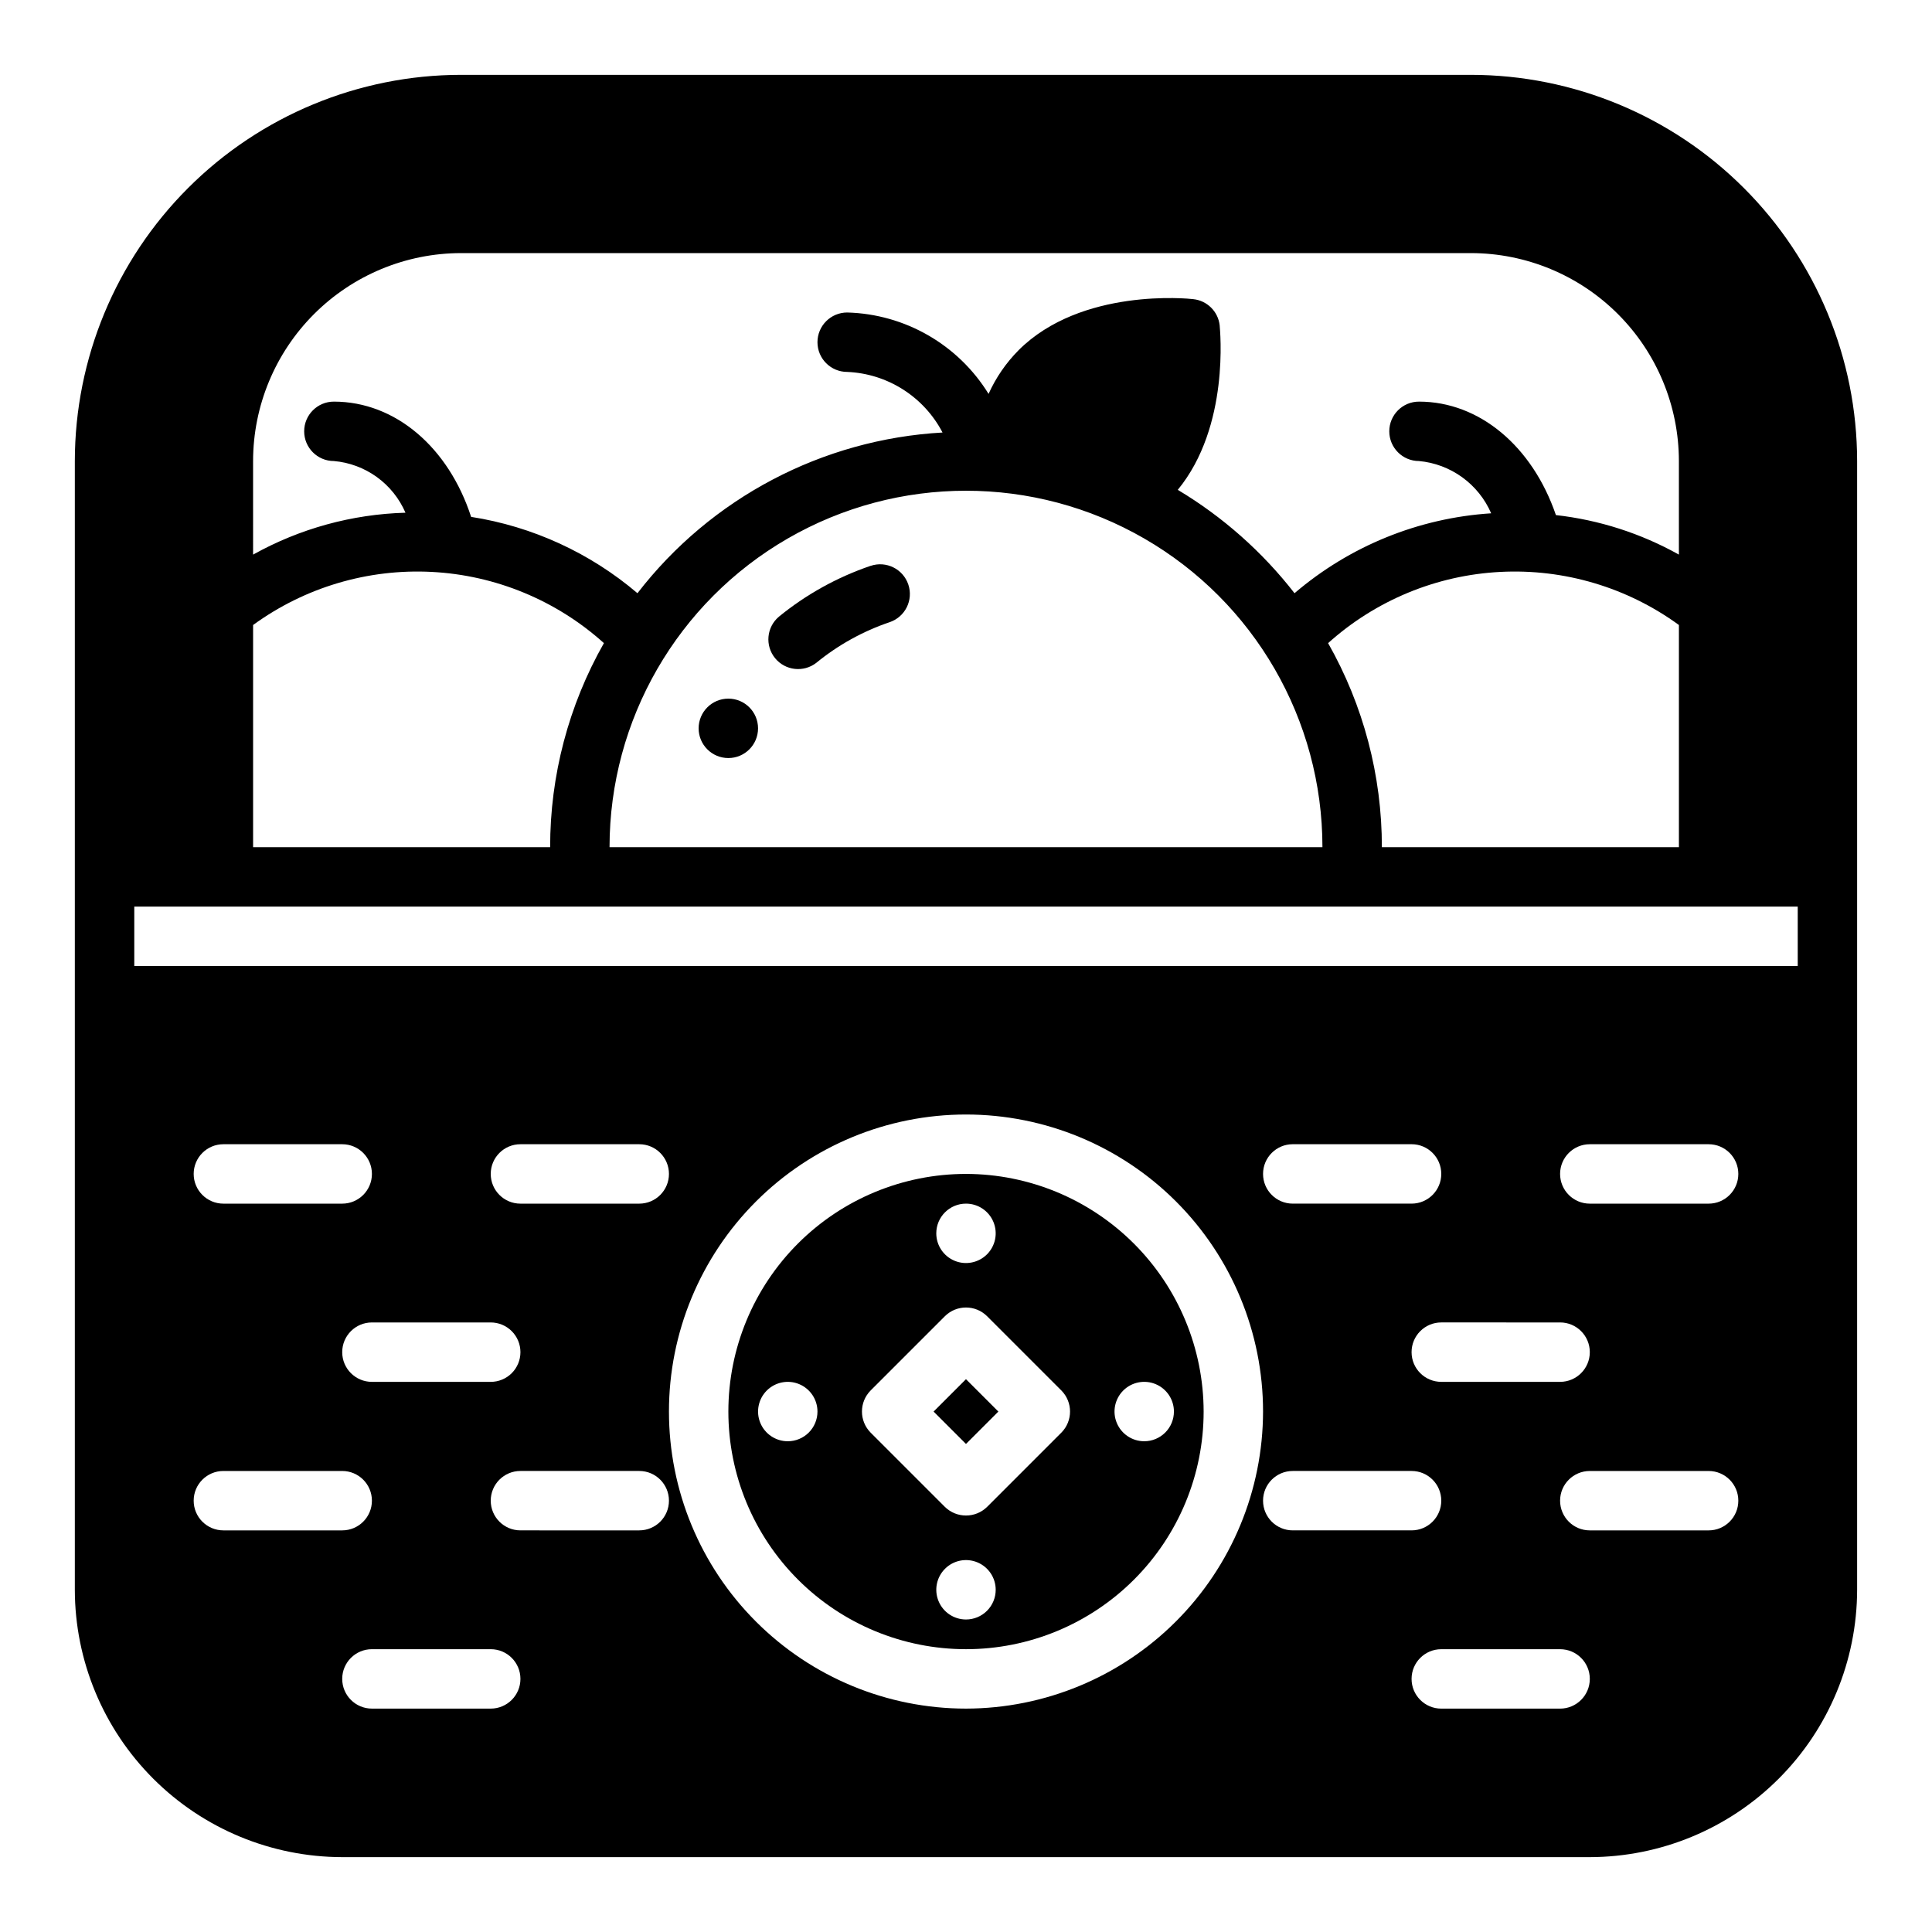 <?xml version="1.0" encoding="UTF-8"?>
<!-- Uploaded to: SVG Repo, www.svgrepo.com, Generator: SVG Repo Mixer Tools -->
<svg fill="#000000" width="800px" height="800px" version="1.1" viewBox="144 144 512 512" xmlns="http://www.w3.org/2000/svg">
 <g>
  <path d="m234.69 636.16h330.62c18.781-0.031 36.785-7.504 50.062-20.785 13.281-13.277 20.754-31.281 20.785-50.062v-299.14c-0.027-27.137-10.816-53.148-30.004-72.336-19.184-19.188-45.199-29.977-72.332-30.004h-267.65c-27.137 0.027-53.148 10.816-72.336 30.004s-29.977 45.199-30.004 72.336v299.14c0.031 18.781 7.504 36.785 20.785 50.062 13.281 13.281 31.285 20.754 50.066 20.785zm-31.488-86.594c-4.348 0-7.875-3.523-7.875-7.871 0-4.348 3.527-7.871 7.875-7.871h31.488c4.348 0 7.871 3.523 7.871 7.871 0 4.348-3.523 7.871-7.871 7.871zm78.719-47.23c0 2.086-0.828 4.09-2.305 5.566-1.477 1.477-3.481 2.305-5.566 2.305h-31.488c-4.348 0-7.871-3.523-7.871-7.871 0-4.348 3.523-7.875 7.871-7.875h31.488c2.086 0 4.09 0.832 5.566 2.309 1.477 1.477 2.305 3.477 2.305 5.566zm-7.871-47.23v-0.004c0-4.348 3.523-7.871 7.871-7.871h31.488c4.348 0 7.871 3.523 7.871 7.871 0 4.348-3.523 7.875-7.871 7.875h-31.488c-4.348 0-7.871-3.527-7.871-7.875zm-39.359 7.871h-31.488c-4.348 0-7.875-3.527-7.875-7.875 0-4.348 3.527-7.871 7.875-7.871h31.488c4.348 0 7.871 3.523 7.871 7.871 0 4.348-3.523 7.875-7.871 7.875zm39.359 133.82h-31.488c-4.348 0-7.871-3.527-7.871-7.875 0-4.348 3.523-7.871 7.871-7.871h31.488c4.348 0 7.871 3.523 7.871 7.871 0 4.348-3.523 7.875-7.871 7.875zm39.359-47.23-31.488-0.004c-4.348 0-7.871-3.523-7.871-7.871 0-4.348 3.523-7.871 7.871-7.871h31.488c4.348 0 7.871 3.523 7.871 7.871 0 4.348-3.523 7.871-7.871 7.871zm86.594 47.23c-20.879 0-40.902-8.297-55.664-23.059-14.766-14.762-23.059-34.785-23.059-55.664s8.293-40.898 23.059-55.664c14.762-14.762 34.785-23.055 55.664-23.055 20.875 0 40.898 8.293 55.664 23.055 14.762 14.766 23.055 34.785 23.055 55.664-0.035 20.867-8.336 40.871-23.094 55.629-14.754 14.754-34.758 23.059-55.625 23.094zm78.719-55.105c0-4.348 3.523-7.871 7.871-7.871h31.488c4.348 0 7.871 3.523 7.871 7.871 0 4.348-3.523 7.871-7.871 7.871h-31.488c-4.348 0-7.871-3.523-7.871-7.871zm39.359-78.719h-31.488c-4.348 0-7.871-3.527-7.871-7.875 0-4.348 3.523-7.871 7.871-7.871h31.488c4.348 0 7.871 3.523 7.871 7.871 0 4.348-3.523 7.875-7.871 7.875zm39.359 31.488v-0.004c4.348 0 7.875 3.527 7.875 7.875 0 4.348-3.527 7.871-7.875 7.871h-31.488c-4.348 0-7.871-3.523-7.871-7.871 0-4.348 3.523-7.875 7.871-7.875zm0 102.34h-31.488c-4.348 0-7.871-3.527-7.871-7.875 0-4.348 3.523-7.871 7.871-7.871h31.488c4.348 0 7.875 3.523 7.875 7.871 0 4.348-3.527 7.875-7.875 7.875zm39.359-47.23-31.484-0.004c-4.348 0-7.875-3.523-7.875-7.871 0-4.348 3.527-7.871 7.875-7.871h31.488c4.348 0 7.871 3.523 7.871 7.871 0 4.348-3.523 7.871-7.871 7.871zm0-86.594h-31.484c-4.348 0-7.875-3.527-7.875-7.875 0-4.348 3.527-7.871 7.875-7.871h31.488c4.348 0 7.871 3.523 7.871 7.871 0 4.348-3.523 7.875-7.871 7.875zm-385.73-196.8c0.016-14.609 5.828-28.617 16.156-38.949 10.332-10.328 24.34-16.141 38.949-16.156h267.65c14.609 0.016 28.613 5.828 38.945 16.156 10.328 10.332 16.141 24.34 16.156 38.949v24.797c-10.059-5.625-21.137-9.184-32.59-10.473-6.219-18.184-20.23-30.07-36.289-30.07-4.348 0-7.871 3.523-7.871 7.871 0 4.348 3.523 7.875 7.871 7.875 4.137 0.379 8.098 1.867 11.461 4.305 3.367 2.438 6.016 5.734 7.668 9.547-19.203 1.234-37.492 8.664-52.113 21.176-8.523-10.969-19.016-20.258-30.938-27.395 13.855-16.848 11.18-42.43 11.098-43.609h0.004c-0.426-3.668-3.336-6.547-7.008-6.926-1.18-0.156-29.676-3.07-46.289 13.539h0.004c-3.324 3.348-6.019 7.266-7.953 11.57-8.047-13.055-22.141-21.168-37.469-21.57-4.348 0-7.875 3.527-7.875 7.875s3.527 7.871 7.875 7.871c5.25 0.219 10.352 1.82 14.785 4.641 4.438 2.82 8.055 6.758 10.484 11.418-31.855 1.789-61.355 17.332-80.848 42.586-12.547-10.68-27.805-17.684-44.082-20.23-5.984-18.418-20.074-30.543-36.371-30.543-4.348 0-7.871 3.523-7.871 7.871 0 4.348 3.523 7.875 7.871 7.875 4.106 0.355 8.035 1.82 11.375 4.231 3.34 2.414 5.965 5.684 7.598 9.465-14.16 0.395-28.012 4.203-40.383 11.102zm377.86 43.453v58.883h-78.719c0.02-18.957-4.891-37.594-14.25-54.082 12.602-11.336 28.711-18 45.637-18.871 16.922-0.875 33.633 4.094 47.332 14.07zm-94.465 58.883h-188.93c0-33.75 18.004-64.934 47.23-81.809s65.238-16.875 94.465 0c29.227 16.875 47.23 48.059 47.23 81.809zm-283.39-58.883c13.699-9.977 30.41-14.945 47.336-14.07 16.922 0.871 33.035 7.535 45.633 18.871-9.359 16.488-14.27 35.125-14.25 54.082h-78.719zm-31.488 74.625h440.83v15.742l-440.83 0.004z"/>
  <path d="m344.89 337.02c0 4.348-3.523 7.871-7.871 7.871-4.348 0-7.875-3.523-7.875-7.871 0-4.348 3.527-7.875 7.875-7.875 4.348 0 7.871 3.527 7.871 7.875"/>
  <path d="m400 455.1c-16.703 0-32.723 6.637-44.531 18.445-11.812 11.812-18.445 27.828-18.445 44.531s6.633 32.723 18.445 44.531c11.809 11.812 27.828 18.445 44.531 18.445 16.699 0 32.719-6.633 44.531-18.445 11.809-11.809 18.445-27.828 18.445-44.531-0.023-16.695-6.668-32.699-18.473-44.504-11.805-11.805-27.809-18.449-44.504-18.473zm0 7.871v0.004c3.184 0 6.055 1.918 7.269 4.859 1.219 2.941 0.547 6.324-1.703 8.578-2.254 2.25-5.641 2.926-8.582 1.707s-4.859-4.09-4.859-7.273c0-4.348 3.527-7.871 7.875-7.871zm-47.23 62.977h-0.004c-3.184 0-6.055-1.918-7.273-4.859s-0.543-6.324 1.707-8.578c2.254-2.25 5.637-2.926 8.578-1.707s4.859 4.09 4.859 7.273c0 2.09-0.828 4.09-2.305 5.566-1.477 1.477-3.477 2.305-5.566 2.305zm47.23 47.23v0.004c-3.184 0-6.055-1.918-7.273-4.859-1.219-2.941-0.547-6.328 1.707-8.578 2.25-2.254 5.637-2.926 8.578-1.707 2.941 1.219 4.859 4.09 4.859 7.273 0 2.086-0.828 4.09-2.305 5.566-1.477 1.477-3.481 2.305-5.566 2.305zm25.27-49.516-19.684 19.684c-3.102 3.043-8.074 3.043-11.176 0l-19.68-19.68c-3.07-3.094-3.07-8.086 0-11.18l19.68-19.68c3.094-3.07 8.082-3.07 11.176 0l19.68 19.68h0.004c3.066 3.094 3.066 8.086 0 11.18zm21.961 2.285c-3.184 0-6.055-1.918-7.273-4.859s-0.543-6.324 1.707-8.578c2.25-2.25 5.637-2.926 8.578-1.707 2.941 1.219 4.859 4.09 4.859 7.273 0 2.09-0.828 4.09-2.305 5.566-1.477 1.477-3.477 2.305-5.566 2.305z"/>
  <path d="m391.41 518.08 8.582-8.582 8.582 8.582-8.582 8.582z"/>
  <path d="m374.69 293.96c-8.836 3.012-17.059 7.574-24.285 13.477-3.266 2.773-3.715 7.648-1.012 10.973 2.703 3.32 7.566 3.871 10.945 1.238 5.781-4.727 12.367-8.375 19.441-10.77 4.121-1.398 6.328-5.871 4.93-9.988-1.398-4.121-5.871-6.324-9.988-4.93z"/>
 </g>
</svg>